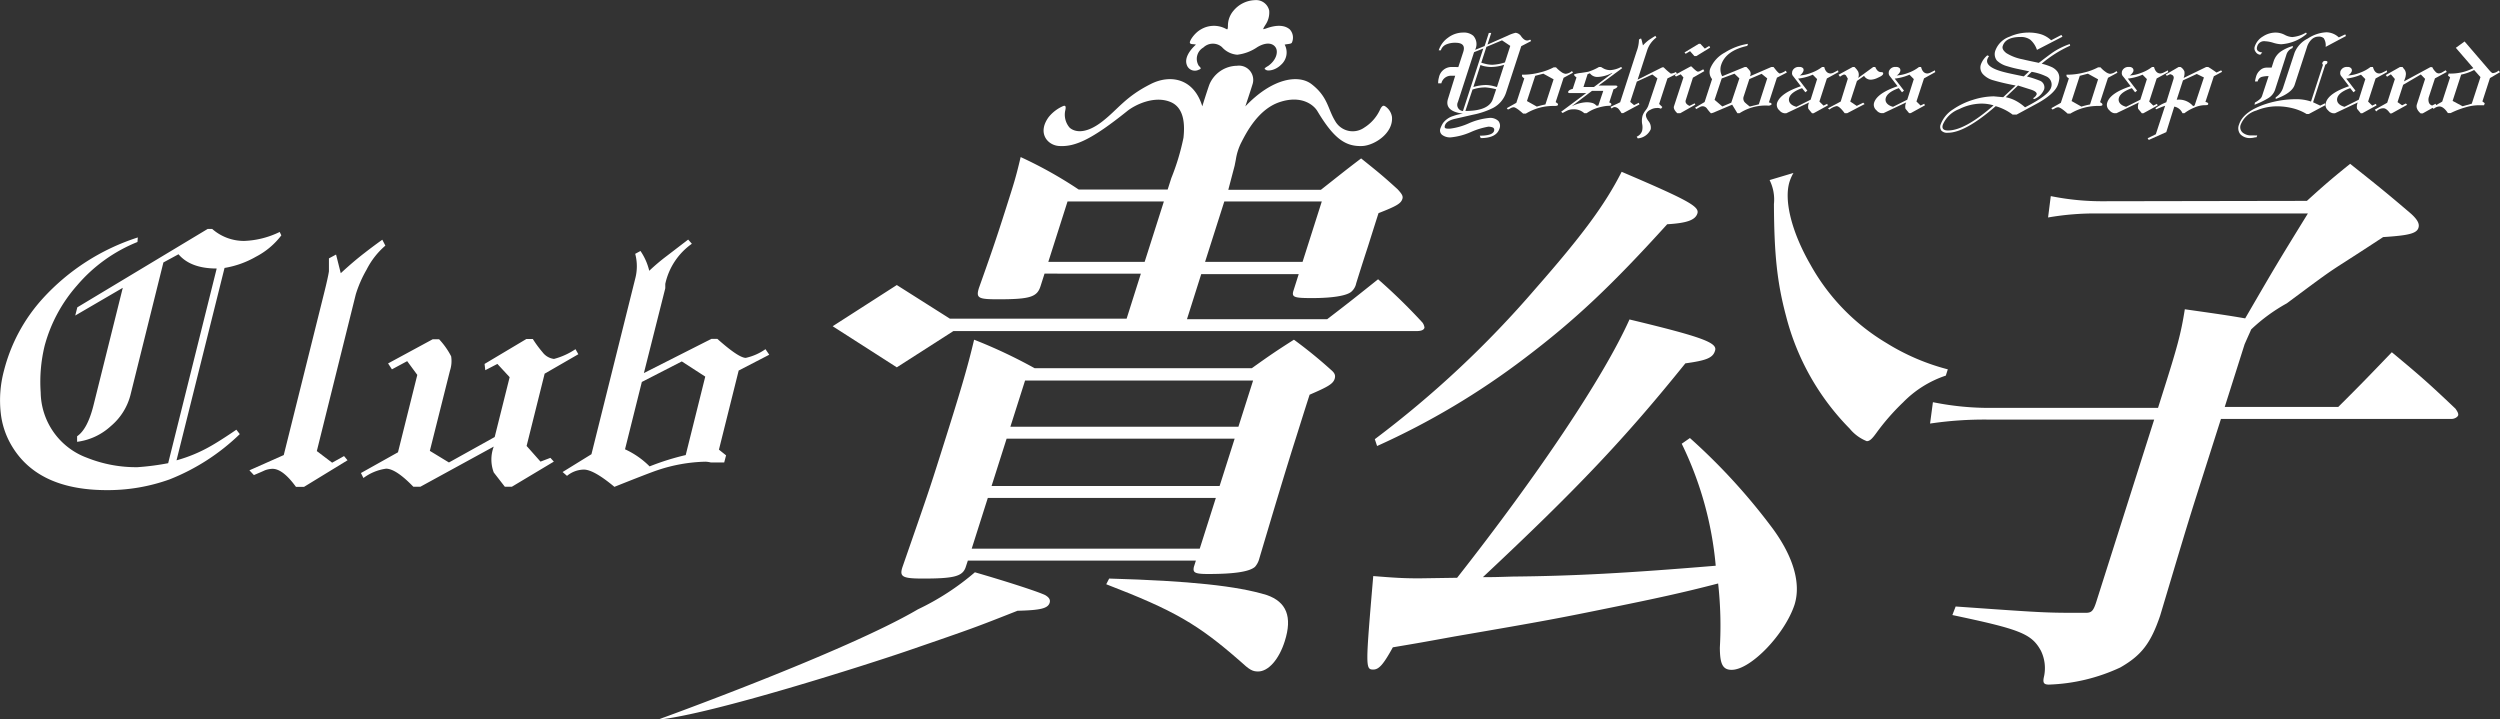 <svg xmlns="http://www.w3.org/2000/svg" viewBox="0 0 350.83 100.96"><rect x="0" y="0" width="350.83" height="100.96" fill="#333333" stroke="none"/><defs><style>.cls-1{fill:#fff;}</style></defs><title>logo_w</title><g id="レイヤー_2" data-name="レイヤー 2"><g id="レイヤー_1-2" data-name="レイヤー 1"><path class="cls-1" d="M204.65,9.41l.69-2.12c.28-.86-.08-1.29-1.1-1.29a3.16,3.16,0,0,0-1.27.23,1.32,1.32,0,0,0-.77.83h-.3a3.46,3.46,0,0,1,1.32-1.78,3.51,3.51,0,0,1,2.12-.71,2,2,0,0,1,1.41.45A1.75,1.75,0,0,1,207,7l1.34-.54.59-1.84h.34l-.53,1.64L211.59,5a5.22,5.22,0,0,1,1.1-.4,1.09,1.09,0,0,1,.8.53c.28.37.54.55.78.55h.17a1.05,1.05,0,0,1,.31-.11l.12.19-1.39.72L211.35,13a3.77,3.77,0,0,1-1.85,2.16,11.2,11.2,0,0,1-2.81.94l-2.44.56c-.84.18-1.34.5-1.48.94s.12.46.67.46a9.15,9.15,0,0,0,2.67-.75,9.23,9.23,0,0,1,2.88-.76,1.63,1.63,0,0,1,1.28.43,1.07,1.07,0,0,1,.15,1.08c-.29.88-1.16,1.32-2.63,1.32l-.13-.34c1.19,0,1.86-.22,2-.65.07-.24,0-.4-.15-.49a1.58,1.58,0,0,0-.67-.12,10.59,10.59,0,0,0-2.43.75,9.14,9.14,0,0,1-2.85.75,1.84,1.84,0,0,1-1.18-.35.79.79,0,0,1-.23-.94,3.4,3.4,0,0,1,.35-.72,2.82,2.82,0,0,1,1.46-1,6.33,6.33,0,0,1,1.33-.32c-1.77-.23-2.46-.94-2.08-2.11l1-3.21h-.49a1.39,1.39,0,0,0-1.45,1.06h-.45a2.73,2.73,0,0,1,.11-.83,1.81,1.81,0,0,1,1.79-1.46Zm2.21-2.09-2.27,7a.87.87,0,0,0,.71,1.26l2.85-8.77Zm3.1,5.21a8.52,8.52,0,0,0-1.45-.26,5.35,5.35,0,0,0-1.87.3l-1,3c2.21,0,3.49-.56,3.86-1.68Zm1.12-3.44a6.07,6.07,0,0,1-1.78.31,4.25,4.25,0,0,1-.8-.07,2.88,2.88,0,0,1-.74-.21l-1,3.09a6.67,6.67,0,0,1,1.71-.28,4.54,4.54,0,0,1,.95.11l.65.17Zm.86-2.65-1.16-.78-2.19.92-.72,2.22c.22.07.48.14.79.21a4.58,4.58,0,0,0,.74.08,6.65,6.65,0,0,0,1.79-.33Z"/><path class="cls-1" d="M212.79,14.43,213.91,11c-.25-.16-.36-.3-.32-.4a.06.06,0,0,1,0-.05s0-.06,0-.07l.31,0a9.42,9.42,0,0,0,2.19-.31,8.29,8.29,0,0,0,1.94-.72h.33a4.2,4.2,0,0,0,.74.65,1.27,1.27,0,0,0,.61.26,1.59,1.59,0,0,0,.89-.39l.14.23-1.32.72-1.11,3.41.26.18a.21.21,0,0,1,.06.2c0,.11-.2.16-.5.16a7.39,7.39,0,0,0-4,1.07h-.39c-.66-.59-1.1-.89-1.33-.89a1,1,0,0,0-.43.14,2.08,2.08,0,0,1-.37.18l-.16-.19Zm5.23-3.3-1.44-.79-1.14.3-1.16,3.54,1.39.78a11.41,11.41,0,0,1,1.2-.3Z"/><path class="cls-1" d="M222.6,13.06h-2.31c-.19,0-.26-.07-.22-.2s.27-.32.63-.38l.53-1.61c-.25-.2-.37-.33-.34-.41l.09-.05a3.83,3.83,0,0,1,.89-.18c.47-.07.79-.12,1-.16a7.08,7.08,0,0,0,1.52-.67h.28c.22.13.37.22.46.26a2,2,0,0,0,.85.18,3.73,3.73,0,0,0,1.51-.44l.16.16L224.34,12h2.26c.29,0,.41.06.37.17s-.23.27-.54.35l-.6,1.86c.24.07.33.18.28.34s-.26.11-.71.15a6.9,6.9,0,0,0-1.15.25,5.25,5.25,0,0,0-1.6.77h-.32a2.11,2.11,0,0,0-1.52-.55,2.07,2.07,0,0,0-.77.13,7.14,7.14,0,0,0-.75.39l-.21-.18Zm2.39-.31h-1.58l-2.87,2.18,0,0a5.07,5.07,0,0,1,2.06-.58,3,3,0,0,1,.85.1,1.18,1.18,0,0,1,.58.38h.26Zm-2.2-2.34-.58,1.8h1.47l2.56-1.93v-.06a4.62,4.62,0,0,1-2.06.58,1.29,1.29,0,0,1-1.07-.52Z"/><path class="cls-1" d="M227.36,14.35l2.31-7.13A4.93,4.93,0,0,0,230,5.54l.29-.15a2.21,2.21,0,0,1,.14.45l.13.53a5.63,5.63,0,0,1,.91-.81l.82-.53.16.23A3.65,3.65,0,0,0,231.17,7l-1.36,4.18,3.45-1.73h.21a7.63,7.63,0,0,0,1,.88,1.69,1.69,0,0,0,.71-.23l.15.23L234,11l-1.17,3.59.45.43-.19.24a1.41,1.41,0,0,0-.31-.1,1.31,1.31,0,0,0-.31,0,1.74,1.74,0,0,0-.85.24A1.13,1.13,0,0,0,231,16c-.07.21,0,.55.34,1a1.45,1.45,0,0,1,.31,1.14,2.17,2.17,0,0,1-1.82,1.28l-.15-.24a1.33,1.33,0,0,0,.76-.82,2.28,2.28,0,0,0,0-1,2.76,2.76,0,0,1,.07-1.14,2.51,2.51,0,0,1,.4-.71,2.68,2.68,0,0,0,.38-.63L232.59,11l-.72-.55-2.17,1-.93,2.85.54.45.66-.33.1.23-2.29,1.23h-.23a4.31,4.31,0,0,0-.36-.53.84.84,0,0,0-.61-.33.6.6,0,0,0-.4.21L226,15Z"/><path class="cls-1" d="M236.24,10.87l-.38-.44-.67.31-.18-.21,2.22-1.2h.14c.47.48.77.72.89.72h0a.56.56,0,0,0,.3-.08,4.81,4.81,0,0,0,.46-.25l.15.26-1.6.92-1,3.14c-.11.33.06.6.52.82l.72-.36.1.19-2.12,1.2h-.41c-.41-.39-.56-.73-.46-1Zm.15-3.51,2-1.21h.23l.62.67.62-.38.13.24-1.94,1.19h-.27l-.61-.69-.62.37Z"/><path class="cls-1" d="M248.63,14.62a.57.57,0,0,1-.52.2,6.69,6.69,0,0,0-4,1.07h-.3l-.73-1.2-2.36,1a2.33,2.33,0,0,1-.62.21,5.55,5.55,0,0,1-.56-.67.76.76,0,0,0-.63-.32.85.85,0,0,0-.36.11l-.51.28-.17-.19,1.34-.79,1.05-3.22A1.51,1.51,0,0,1,240,9.62a4.53,4.53,0,0,1,2.06-2.25,8.5,8.5,0,0,1,3.24-1.22l-.1.29q-3,.66-3.66,2.65a2,2,0,0,0,.14,1.61l3.17-1.3h.23a5.21,5.21,0,0,1,.43.47.73.73,0,0,1,.14.62l-.07.21,3-1.3h.3l.4.5c.23.27.39.41.48.41a2.39,2.39,0,0,0,.84-.39l.15.26-1.39.72-1.13,3.48C248.46,14.4,248.59,14.48,248.63,14.62ZM244.09,11l-.69-.66-1.79.67-1,3,1.09.93,1.25-.53ZM248,11l-.79-.64-1.72.74-.82,2.51a.81.81,0,0,0,.22.79,8.31,8.31,0,0,0,.66.55l1.27-.31Z"/><path class="cls-1" d="M252.72,12.1l-.89-1.16-.21-.27a.6.6,0,0,1-.12-.55l0-.07a.92.92,0,0,1,1-.65.64.64,0,0,1,.54.19.46.46,0,0,1,0,.46,1.18,1.18,0,0,1-.49.54,5.29,5.29,0,0,0,1.63-.37,5.6,5.6,0,0,0,1.52-.82H256c.15.61.45.91.9.91a1.17,1.17,0,0,0,.45-.14l.58-.3.06.25-1.62.89-1.05,3.24.58.57.51-.25.1.22-2,1.1h-.23l-.51-.62a1.37,1.37,0,0,1,.1-.89l-3.19,1.51h-.3a1.08,1.08,0,0,1-.67-.4,1,1,0,0,1-.31-1.11C249.74,13.5,250.83,12.74,252.72,12.1Zm2.28-1-.61-.62a6.94,6.94,0,0,1-2.06.55l1.3,1.69-.28.23-.46-.58c-1,.36-1.63.8-1.8,1.33s.12,1.05,1,1.29l2-1Z"/><path class="cls-1" d="M258.31,14.25l1-3.21c-.11-.19-.19-.34-.26-.45a.38.38,0,0,0-.3-.13,2.08,2.08,0,0,0-.54.31l-.21-.28,2-1.09h.24a2.82,2.82,0,0,1,.52.65,1.18,1.18,0,0,1,0,.89l2.12-1.54h.28q.3.72.81.72c.25,0,.34.08.29.26s-.3.34-.74.53a2.5,2.5,0,0,1-.93.27,1.07,1.07,0,0,1-1-.54l-1,.72-.94,2.89.91.61.91-.45.19.2-2.45,1.28h-.34q-.74-1-1.14-1a2.52,2.52,0,0,0-1,.48l-.21-.17Z"/><path class="cls-1" d="M266.29,12.1l-.89-1.16-.21-.27a.64.64,0,0,1-.13-.55l0-.07a.92.92,0,0,1,1-.65.64.64,0,0,1,.54.19.49.49,0,0,1,.05.46,1.18,1.18,0,0,1-.49.54,5.29,5.29,0,0,0,1.63-.37,5.39,5.39,0,0,0,1.51-.82h.29c.15.61.45.91.89.91a1.21,1.21,0,0,0,.46-.14l.58-.3.06.25L270,11l-1.06,3.24.58.57.51-.25.1.22-2,1.1h-.22l-.51-.62a1.37,1.37,0,0,1,.1-.89l-3.19,1.51H264a1.08,1.08,0,0,1-.67-.4,1,1,0,0,1-.32-1.11Q263.46,13.06,266.29,12.1Zm2.28-1-.61-.62a6.92,6.92,0,0,1-2.07.55l1.3,1.69-.28.23-.45-.58c-1,.36-1.63.8-1.81,1.33s.12,1.05,1,1.29l2-1Z"/><path class="cls-1" d="M280.06,14.9q-4.29,3.74-6.72,3.73a1.08,1.08,0,0,1-.92-.32.91.91,0,0,1-.07-.88,4.23,4.23,0,0,1,1.74-2.09A10.17,10.17,0,0,1,276.9,14a10,10,0,0,1,2.9-.48l1.31.12L282.86,12q-1.75-.33-3.09-.72a3.1,3.1,0,0,1-1.45-.82A1.37,1.37,0,0,1,278,9a3.05,3.05,0,0,1,.88-1.23l.25.1a1.79,1.79,0,0,0-.24.44c-.25.78.63,1.41,2.64,1.88.48.12,1.3.29,2.47.53l.76-.71-1.43-.3a16.05,16.05,0,0,1-1.66-.42,3.39,3.39,0,0,1-1.44-.79A1.47,1.47,0,0,1,280.05,7,3.25,3.25,0,0,1,282,5.15a6.47,6.47,0,0,1,2.63-.58,6,6,0,0,1,1.79.24,3.73,3.73,0,0,1,1.42.84l1.44-.75.15.25L285.85,7a3.24,3.24,0,0,0-.94-1.43,2.26,2.26,0,0,0-1.36-.38c-1.4,0-2.23.42-2.5,1.26-.11.33.06.65.5,1a6.61,6.61,0,0,0,2.27.87c.66.16,1.43.32,2.29.5,1-.76,1.7-1.3,2.23-1.64a10.63,10.63,0,0,1,2.11-1l.06.23a16.86,16.86,0,0,0-4,2.53,7.72,7.72,0,0,1,1.45.49,2.17,2.17,0,0,1,.76.62,1.51,1.51,0,0,1,.26,1,3.53,3.53,0,0,1-.19.82c-.26.8-1.16,1.65-2.69,2.53L283,16.08h-.57A7.29,7.29,0,0,0,280.06,14.9Zm-.3-.11a5.65,5.65,0,0,0-1.73-.25,7.11,7.11,0,0,0-3.09.77,4,4,0,0,0-2.29,2.17c-.18.55.06.83.72.83Q275.74,18.31,279.76,14.79Zm5.52-1a1.08,1.08,0,0,0,.52-.53c.08-.27-.23-.52-.94-.73L283.19,12l-1.72,1.64a5.35,5.35,0,0,1,1.46.53,6.8,6.8,0,0,1,1.25.89q3.3-1.68,3.65-2.76a1.25,1.25,0,0,0-.72-1.6,7.46,7.46,0,0,0-2-.62l-.67.65a16.07,16.07,0,0,1,1.83.6,1,1,0,0,1,.58,1.23,2.52,2.52,0,0,1-1.37,1.34Z"/><path class="cls-1" d="M289.2,14.43,290.33,11c-.26-.16-.36-.3-.33-.4a.07.07,0,0,1,0-.05s0-.06,0-.07l.31,0a9.42,9.42,0,0,0,2.18-.31,8.12,8.12,0,0,0,1.94-.72h.34a3.81,3.81,0,0,0,.73.65,1.31,1.31,0,0,0,.61.26,1.62,1.62,0,0,0,.9-.39l.14.23-1.33.72-1.11,3.41.26.18a.26.26,0,0,1,.07.2c0,.11-.21.16-.5.16a7.4,7.4,0,0,0-4,1.07h-.39c-.65-.59-1.1-.89-1.33-.89a1,1,0,0,0-.43.14,1.57,1.57,0,0,1-.37.18l-.15-.19Zm5.23-3.3L293,10.34l-1.14.3-1.15,3.54,1.38.78a11.09,11.09,0,0,1,1.21-.3Z"/><path class="cls-1" d="M299,12.1l-.89-1.16-.22-.27a.66.66,0,0,1-.12-.55l0-.07a.93.93,0,0,1,1-.65.61.61,0,0,1,.53.19.46.46,0,0,1,.06.46,1.22,1.22,0,0,1-.5.54,5.23,5.23,0,0,0,1.63-.37A5.45,5.45,0,0,0,302,9.4h.28c.16.61.46.91.9.91a1.26,1.26,0,0,0,.46-.14c.29-.14.48-.24.58-.3l.05.25-1.62.89-1.05,3.24.58.57.51-.25.1.22-2,1.1h-.23c-.16-.21-.33-.41-.51-.62a1.45,1.45,0,0,1,.1-.89L297,15.89h-.3a1.11,1.11,0,0,1-.67-.4,1,1,0,0,1-.31-1.11C296,13.5,297.06,12.74,299,12.1Zm2.28-1-.61-.62a7,7,0,0,1-2.07.55l1.3,1.69-.28.23-.45-.58c-1,.36-1.64.8-1.81,1.33s.12,1.05,1,1.29l2-1Z"/><path class="cls-1" d="M304,14.35l1-3.22c.12-.37,0-.61-.47-.72l-.46.23-.15-.18,1.81-1.06H306a1.3,1.3,0,0,1,.54.62,1.72,1.72,0,0,1-.11.92l3.17-1.54h.28c.29.17.59.37.89.58l.28.2.23-.11.42-.2.13.21-1.16.62-1.18,3.61c.31.06.43.17.39.31s-.21.14-.53.14a3.74,3.74,0,0,0-1.44.35,5.78,5.78,0,0,0-1.37.78h-.27a1.56,1.56,0,0,0-1.15-.93L304,18.54l-2.46,1.1-.16-.24,1.15-.56,1.31-4a13.29,13.29,0,0,0-1.26.5l-.11-.15c.21-.15.44-.3.7-.45S303.6,14.51,304,14.35Zm5.28-3.48-1-.49-1.94.9L305.46,14a2.59,2.59,0,0,1,2.31.9l.21-.11Z"/><path class="cls-1" d="M316.67,19.26a2.1,2.1,0,0,0-.41.06,3.21,3.21,0,0,1-.42.05,1.83,1.83,0,0,1-1.44-.52,1.35,1.35,0,0,1-.18-1.4c.37-1.13,1.45-2,3.26-2.69a13.86,13.86,0,0,1,4.83-.84,6.32,6.32,0,0,1,2,.33L326,9.06c-.11,0-.14-.11-.09-.26a.37.37,0,0,1,.4-.25c.25,0,.35.08.29.25a.35.35,0,0,1-.28.26l-1.72,5.29,1,.47.66-.32.06.26L324,16h-.31a7,7,0,0,0-2-.82,9.06,9.06,0,0,0-2.19-.26,7.51,7.51,0,0,0-2.86.59,3.34,3.34,0,0,0-2.16,1.9,1,1,0,0,0,.22,1.18A1.8,1.8,0,0,0,316,19h.28a3.5,3.5,0,0,0,.48,0Zm.52-11.58a.84.84,0,0,1-.65-.4.8.8,0,0,1-.13-.74,2.59,2.59,0,0,1,1.16-1.43,3.28,3.28,0,0,1,1.81-.54,2.82,2.82,0,0,1,1.24.32,2.54,2.54,0,0,0,1.05.31,4.44,4.44,0,0,0,1.94-.63l.11.17a6.1,6.1,0,0,1-3.61,1.47A4.4,4.4,0,0,1,319,6a4.44,4.44,0,0,0-1.12-.21,1,1,0,0,0-1.12.72c-.16.49.07.78.71.85Zm1.17,3a3.54,3.54,0,0,0-1,.12.88.88,0,0,0-.54.63h-.37a4.63,4.63,0,0,1,.17-.75,1.79,1.79,0,0,1,.54-.82,1.33,1.33,0,0,1,.91-.37h.71l.29-.9a2.69,2.69,0,0,1,1-1.36,6,6,0,0,1,1.7-.78l-.06.3a1.42,1.42,0,0,0-.86.94l-1.6,4.95a2.22,2.22,0,0,1-.95,1.14,11.67,11.67,0,0,1-1.92.92l.06-.31a3.73,3.73,0,0,0,.74-.52,1,1,0,0,0,.27-.44Zm8-4.1a1.84,1.84,0,0,0-.26-1.21,1,1,0,0,0-.75-.23,1.4,1.4,0,0,0-.95.39,2.45,2.45,0,0,0-.67,1.12l-1.71,5.24c-.25.79-1.15,1.45-2.67,2v-.23a2.58,2.58,0,0,0,1.08-1.48L322,7.4a3.83,3.83,0,0,1,1.87-2,5.13,5.13,0,0,1,2.62-.87,2.61,2.61,0,0,1,1.72.72l.91-.43.09.24Z"/><path class="cls-1" d="M329.64,12.1l-.88-1.16-.22-.27a.66.66,0,0,1-.12-.55l0-.07a.93.93,0,0,1,1-.65.61.61,0,0,1,.53.19.46.46,0,0,1,.06.46,1.22,1.22,0,0,1-.5.54,5.23,5.23,0,0,0,1.63-.37,5.45,5.45,0,0,0,1.52-.82H333c.16.61.46.91.9.91a1.26,1.26,0,0,0,.46-.14c.29-.14.48-.24.58-.3l.05.25-1.62.89-1.05,3.24.58.57.51-.25.1.22-2,1.1h-.23c-.16-.21-.34-.41-.51-.62a1.45,1.45,0,0,1,.1-.89l-3.19,1.51h-.3a1.11,1.11,0,0,1-.67-.4,1,1,0,0,1-.31-1.11C326.67,13.5,327.75,12.74,329.64,12.1Zm2.29-1-.61-.62a7.08,7.08,0,0,1-2.07.55l1.3,1.69-.28.23-.46-.58c-1,.36-1.63.8-1.8,1.33s.12,1.05,1,1.29l2-1Z"/><path class="cls-1" d="M335,14.42l1.08-3.33-.56-.66-.54.34-.18-.24,2-1.13h.36a2.42,2.42,0,0,0,.27.36,1.09,1.09,0,0,1,.16.89c0,.17-.12.42-.23.77l3.7-2h.26a2.39,2.39,0,0,0,.45.64.63.63,0,0,0,.44.24.8.8,0,0,0,.3-.06c.08,0,.31-.16.7-.38l.15.24-1.66.9-.86,2.63a1.31,1.31,0,0,0,0,.73.69.69,0,0,0,.47.45l.48-.25.11.28-1.91,1.07h-.3c-.49-.43-.66-.86-.52-1.28l1.15-3.56-.6-.62-2.48,1.45-.79,2.43.64.45.53-.26.18.19-2.17,1.2h-.22c-.34-.48-.65-.72-.94-.72a1.38,1.38,0,0,0-1,.45l-.21-.25Z"/><path class="cls-1" d="M347.09,9.56l-2.46-2.85,1.23-.89,3.44,4c.25.29.42.44.53.44a1.46,1.46,0,0,0,.81-.36l.19.23-1.41.83-1.06,3.27.33.26-.1.28-.59,0a6.53,6.53,0,0,0-2,.29,12.28,12.28,0,0,0-2.1.81h-.38c-.41-.62-.81-.93-1.19-.93a1.28,1.28,0,0,0-.8.33l-.24-.19,1.43-.82,1.11-3.41-.3-.23.09-.3A7,7,0,0,0,347.09,9.56Zm1,1.26-.89-1a6.81,6.81,0,0,1-1.82.65l-1.2,3.69,1.4.75,1.29-.36Z"/><path class="cls-1" d="M23.6,65l6.81-27.32q-3.66,0-5.36-2l-2.12,1.15L18.29,55.5a8.45,8.45,0,0,1-2.73,4.29A8.6,8.6,0,0,1,10.82,62l0-.78q1.47-1,2.31-4.38l4.1-16.45-6.67,3.89.29-1.15,18.29-11h.64a6.76,6.76,0,0,0,4.47,1.68,12.34,12.34,0,0,0,5-1.26l.23.48a10.6,10.6,0,0,1-3.57,3,13.11,13.11,0,0,1-4.4,1.57l-6.74,27a20.71,20.71,0,0,0,4.8-2c.88-.5,2.08-1.26,3.6-2.3l.48.62a30,30,0,0,1-9.84,6.35A25.66,25.66,0,0,1,15,68.78q-9.8,0-13.46-6.4A11.36,11.36,0,0,1,.11,58a16.09,16.09,0,0,1,.45-6A23.74,23.74,0,0,1,6,41.89a30.77,30.77,0,0,1,13.34-8.57l-.05.64a21.76,21.76,0,0,0-8.48,6.1A21,21,0,0,0,6.27,48.5a21.46,21.46,0,0,0-.56,6.57,9.92,9.92,0,0,0,6.53,9.18,18.49,18.49,0,0,0,7.06,1.31A35.33,35.33,0,0,0,23.6,65Z"/><path class="cls-1" d="M39.82,63.86,45.44,41.3c.4-1.6.64-2.67.72-3.23,0-.76,0-1.37,0-1.81l1-.54.66,2.62q1.77-1.64,3.32-2.83c.77-.6,1.61-1.23,2.51-1.87l.43.83a10.89,10.89,0,0,0-2.63,3.36,16.84,16.84,0,0,0-1.52,3.47l-5.47,22,2.15,1.63L48.28,64l.49.59-6.1,3.73H41.53c-1.23-1.69-2.32-2.53-3.29-2.53a3.3,3.3,0,0,0-1.07.21c-.18.09-.69.31-1.54.67L35,66Z"/><path class="cls-1" d="M55.85,63.47l2.71-10.86-1.42-1.93L55,51.83,54.46,51l6.26-3.39h.9A10.57,10.57,0,0,1,63.31,50a4.26,4.26,0,0,1-.16,2L60.32,63.27,63,64.9l6.42-3.57,2.1-8.4-1.72-1.86-1.7.88L68,51.07l5.87-3.5h.9a15.63,15.63,0,0,0,1.36,1.85,2.38,2.38,0,0,0,1.61.95A10,10,0,0,0,80.76,49l.4.71-4.73,2.73L73.9,62.58l1.95,2.2,1.39-.53.48.53L71.84,68.3h-1l-1.55-2a5.13,5.13,0,0,1,0-3.63L59,68.3H58c-1.63-1.69-2.91-2.53-3.82-2.53A6.92,6.92,0,0,0,51,67.08l-.35-.7Z"/><path class="cls-1" d="M83,63.74l6.14-24.63a6.77,6.77,0,0,0,0-3.49l.74-.4A8.39,8.39,0,0,1,91.11,38a28.54,28.54,0,0,1,2.46-2.08l3-2.3.52.59a9.3,9.3,0,0,0-3.73,5.63c0,.23,0,.44,0,.61l-3,11.9,9.48-4.8h.82q3,2.67,4,2.67A7.62,7.62,0,0,0,107.42,49l.53.78L103.66,52l-2.77,11.1,1,.8-.26,1H99.76a4,4,0,0,0-.76-.11A22.58,22.58,0,0,0,92.22,66q-1.14.38-6,2.32c-1.94-1.62-3.37-2.42-4.28-2.42h-.11a3.81,3.81,0,0,0-2.26.88l-.62-.54Zm13.23.11,2.74-11-3.29-2.13L90.07,53.6l-2.36,9.45a11.76,11.76,0,0,1,3.45,2.4A35.48,35.48,0,0,1,96.27,63.85Z"/><g id="_グループ_" data-name="&lt;グループ&gt;"><path id="_複合パス_" data-name="&lt;複合パス&gt;" class="cls-1" d="M192.93,61.63a143,143,0,0,0,22.55-21.12c6.53-7.44,9.74-11.76,12.09-16.4,9.37,4,10.93,4.88,10.63,5.84s-1.55,1.36-4.24,1.52c-7.76,8.56-12.91,13.44-20,18.8a106,106,0,0,1-20.71,12.32Zm44.22-.16a85.48,85.48,0,0,1,11.69,12.8c2.84,3.92,3.91,7.6,3,10.56C250.48,89,245.68,94,243,94c-1.28,0-1.64-.88-1.65-3.12a54.06,54.06,0,0,0-.24-9c-4.89,1.28-9,2.16-14.91,3.36-7.45,1.52-9.07,1.84-22.1,4.08-4.84.88-4.84.88-8.64,1.52-1.32,2.4-1.95,3.12-2.75,3.12-1.12,0-1.08-.4,0-13.12,3,.24,4.22.32,6.46.32l5.31-.08C215.81,66.67,225,53,228.67,44.83c10.33,2.48,12.4,3.28,12,4.4-.3,1-1.23,1.36-4.16,1.76-8.44,10.48-15.08,17.52-28.41,30,1.6,0,1.6,0,4.19-.08,8.51-.08,16-.48,28.48-1.52A48.84,48.84,0,0,0,236,62.27Zm14.53-37.2a6.22,6.22,0,0,0-.54,1.2c-.84,2.64.3,7.12,2.93,11.68a29.43,29.43,0,0,0,10.68,11,31,31,0,0,0,8.59,3.68l-.28.88a15,15,0,0,0-6,3.76,31.72,31.72,0,0,0-3.77,4.32c-.58.8-.92,1.12-1.32,1.12a5.93,5.93,0,0,1-2.4-1.76,34.74,34.74,0,0,1-8.92-15.76c-1.24-4.64-1.68-8.56-1.71-15.76a6.13,6.13,0,0,0-.61-3.36Z"/><path id="_複合パス_2" data-name="&lt;複合パス&gt;" class="cls-1" d="M323.73,28.19c2.56-2.32,3.35-3,6.07-5.2,3.77,3,4.94,3.92,8.54,7,.8.72,1.14,1.28,1.09,1.76-.1,1-1.25,1.28-5,1.52-8.76,5.76-5.45,3.3-13.52,9.3a24.28,24.28,0,0,0-5,3.66c-.3.71,0,0-.92,2.08l-2.79,8.8h15.93c3.3-3.28,4.29-4.32,7.52-7.68,4.05,3.36,5.22,4.4,8.93,7.92.28.4.41.64.39.88s-.46.56-.94.56H311.67l-3.59,11.28c-1.34,4.24-2.33,7.6-4.94,16.32-1.33,3.92-2.66,5.6-5.6,7.28a25.68,25.68,0,0,1-10,2.4c-.72,0-.88-.24-.73-1a5.56,5.56,0,0,0-.41-3.76c-1.32-2.4-2.95-3-12.42-5l.46-1.2C287,86,287,86,292.41,86h.24c.88,0,1.12-.24,1.57-1.68l8.08-25.44H278.94a51.74,51.74,0,0,0-8.09.56l.4-3a39.75,39.75,0,0,0,8.23.8h23.36l.58-1.84c2.11-6.64,2.64-8.56,3.18-12,4.51.64,6.2.88,8.47,1.28,4.41-7.59,4.41-7.59,8.8-14.72H294.7a38.3,38.3,0,0,0-7.29.56l.38-3a36.22,36.22,0,0,0,7.45.72Z"/><path class="cls-1" d="M146.67,83.51c-1-.48-5.17-1.84-9.86-3.2a35.92,35.92,0,0,1-8,5.2C118.71,91.46,92.29,101,92.29,101c7.52-.72,29.74-7.84,35.12-9.69,9.33-3.21,9.31-3.21,15.38-5.6,3.22-.08,4.26-.32,4.51-1.12C147.43,84.15,147.21,83.83,146.67,83.51Z"/><path class="cls-1" d="M177.79,83.51c-4.15-1.28-10.8-2-22.14-2.32l-.41.8c9.55,3.68,12.86,5.6,18.8,10.8,1.3,1.2,1.71,1.44,2.51,1.44,1.44,0,2.93-1.68,3.74-4.24C181.39,86.55,180.53,84.47,177.79,83.51Z"/><path class="cls-1" d="M199.62,45.27a79.72,79.72,0,0,0-6.23-6.08c-3.11,2.48-4,3.2-7.14,5.6H166.57l2-6.32h13.68l-.71,2.24c-.33,1,0,1.12,2.6,1.12,2.8,0,4.82-.32,5.48-.88a2.12,2.12,0,0,0,.7-1.2c1-3.2,1.22-3.84,1.66-5.2.38-1.2.83-2.64,1.47-4.64,2.57-1,3.15-1.36,3.35-2,.13-.4-.09-.72-.68-1.36-2.11-1.92-2.82-2.48-5.11-4.32-2.43,1.84-3.19,2.48-5.64,4.4h-13l.89-3.38c.06-.32.12-.6.17-.87h0a8,8,0,0,1,.76-2.38c.65-1.25,2.32-4.65,5.38-5.67s4.78.39,5.3,1.26c2.36,3.95,4,5,6.33,4.9,1.71-.1,4.33-1.81,4.14-4.07a2.16,2.16,0,0,0-.95-1.5c-.14-.07-.39-.29-.76.54a5.83,5.83,0,0,1-2.17,2.44,2.82,2.82,0,0,1-4.09-.91c-1.05-1.69-1-3.41-3.34-5.2-1.8-1.36-5.46-.87-9.27,3.14,0,0,.77-2.3,1-3.07a2,2,0,0,0-2.17-2.63,4.27,4.27,0,0,0-3.87,2.62c-.29.78-1,3.07-1,3.07-1.21-4-4.55-4.49-7.23-3.13-3.56,1.79-4.57,3.51-6.73,5.2-2.67,2.11-4.18,1.38-4.67.91a2.78,2.78,0,0,1-.59-2.44c.18-.83-.22-.61-.41-.53a5.34,5.34,0,0,0-1.92,1.49c-1.66,2.26-.15,4,1.5,4.07,2.22.13,4.59-.95,9.51-4.9,1.08-.87,3.82-2.24,6.12-1.26,2,.86,1.95,3.42,1.78,5A32.48,32.48,0,0,1,164.37,25l-.51,1.6H151.38a59.34,59.34,0,0,0-8.15-4.56c-.7,3-1,3.84-2,7-1.52,4.8-2.26,6.88-3.85,11.36-.45,1.44-.1,1.6,2.7,1.6,4.48,0,5.46-.32,5.94-1.84l.56-1.76H160.1l-2,6.32h-24.8L125.85,40l-9,5.78,9,5.77,7.94-5.09h65q1,0,1.11-.48A1.48,1.48,0,0,0,199.62,45.27Zm-27.81-17h13.68l-2.7,8.48H169.11Zm-11.18,8.48H147.11l2.7-8.48h13.52Z"/><path class="cls-1" d="M186.79,51.91a64.72,64.72,0,0,0-5.21-4.24c-2.51,1.6-3.33,2.16-5.91,4H145.19a71.17,71.17,0,0,0-8.49-4c-.93,3.92-1.87,7.12-4.71,16.08-1.58,5-1.76,5.52-5.35,15.84-.44,1.36,0,1.6,2.93,1.6,4.32,0,5.46-.32,5.92-1.52l.33-1h32l-.28.88c-.17.8.1,1,2,1,3.68,0,5.78-.32,6.57-1a2.83,2.83,0,0,0,.62-1.2c2-6.72,3.72-12.48,5.2-17.12.38-1.2,1-3.2,1.85-5.84,2.6-1.12,3.29-1.52,3.52-2.24C187.42,52.71,187.36,52.39,186.79,51.91ZM168.36,77h-32l2.26-7.12h32Zm2.79-8.8h-32l2.11-6.64h32Zm2.64-8.32h-32l2.06-6.48h32Z"/><path class="cls-1" d="M166.54,9.09a1.19,1.19,0,0,0,1.59.74c.3-.14.59-.15.11-.58a1.83,1.83,0,0,1,.63-2.58,1.92,1.92,0,0,1,2.61-.06,3.2,3.2,0,0,0,2.14,1.07,6.27,6.27,0,0,0,2.83-1.07c1.28-.76,2.19-.55,2.57.06s.1,1.76-1.05,2.58c-.76.43-.48.44-.27.58s1.24.09,2.07-.74a2.31,2.31,0,0,0,.51-2.83c.52-.11.85-.08,1-.25A1.7,1.7,0,0,0,181,4.13c-.71-.62-1.88-.69-3.42-.1-.2,0-.56.34,0-.54a3.08,3.08,0,0,0,.53-2,1.88,1.88,0,0,0-2-1.47,4.07,4.07,0,0,0-3,1.47,3.23,3.23,0,0,0-.79,2c0,.88-.15.59-.32.54a3.56,3.56,0,0,0-3.48.1c-.9.5-1.63,1.63-1.54,1.88s.4.14.85.25C167,7,166.19,8.12,166.54,9.09Z"/></g></g></g></svg>